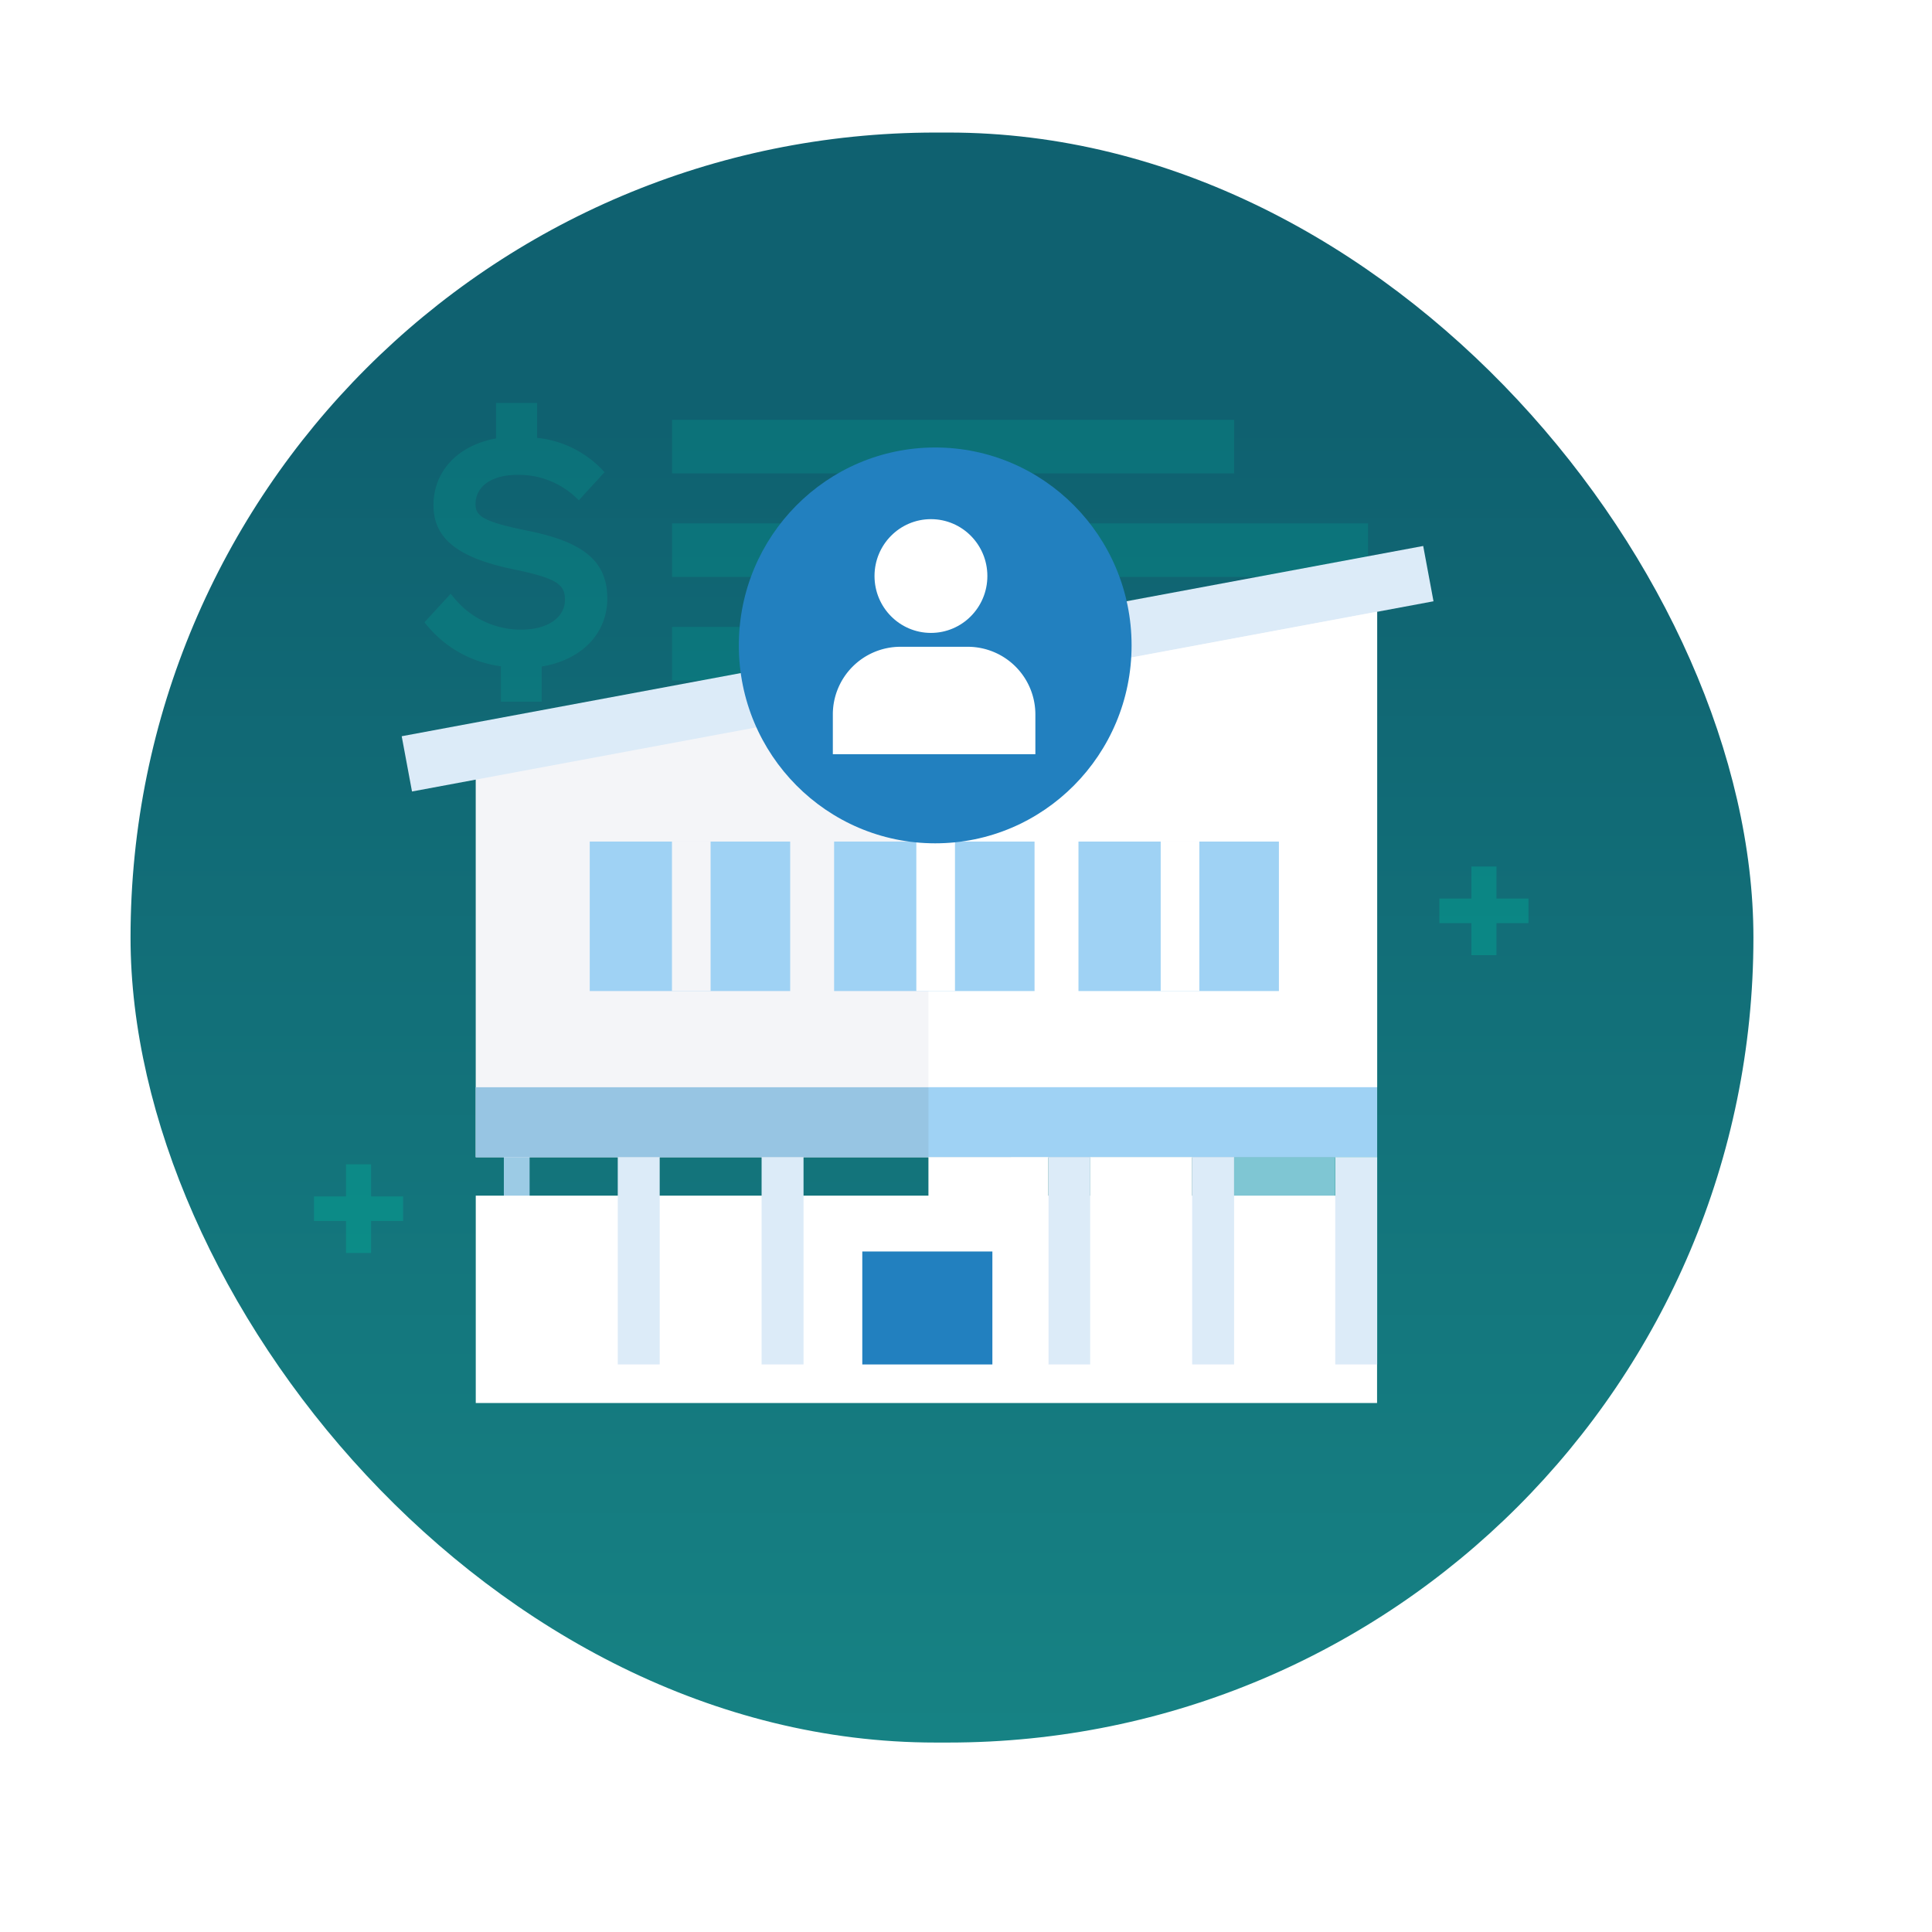 <svg xmlns="http://www.w3.org/2000/svg" xmlns:xlink="http://www.w3.org/1999/xlink" width="150" height="150" viewBox="0 0 150 150">
  <defs>
    <filter id="Ellipse_729" x="-6" y="-2" width="158" height="157" filterUnits="userSpaceOnUse">
      <feOffset dy="3" input="SourceAlpha"/>
      <feGaussianBlur stdDeviation="3" result="blur"/>
      <feFlood flood-opacity="0.251"/>
      <feComposite operator="in" in2="blur"/>
      <feComposite in="SourceGraphic"/>
    </filter>
    <filter id="Ellipse_729-2" x="-6" y="-3" width="158" height="157" filterUnits="userSpaceOnUse">
      <feOffset dy="3" input="SourceAlpha"/>
      <feGaussianBlur stdDeviation="3" result="blur-2"/>
      <feFlood flood-opacity="0.251"/>
      <feComposite operator="in" in2="blur-2"/>
      <feComposite in="SourceGraphic"/>
    </filter>
    <linearGradient id="linear-gradient" x1="0.5" y1="1.401" x2="0.5" y2="0.182" gradientUnits="objectBoundingBox">
      <stop offset="0" stop-color="#1a938e"/>
      <stop offset="1" stop-color="#0f6170"/>
    </linearGradient>
    <filter id="Rectangle_2514" x="27.938" y="83.831" width="87.977" height="34.1" filterUnits="userSpaceOnUse">
      <feOffset dy="3" input="SourceAlpha"/>
      <feGaussianBlur stdDeviation="3" result="blur-3"/>
      <feFlood flood-opacity="0.161"/>
      <feComposite operator="in" in2="blur-3"/>
      <feComposite in="SourceGraphic"/>
    </filter>
    <clipPath id="clip-building-person-business">
      <rect width="150" height="150"/>
    </clipPath>
  </defs>
  <g id="building-person-business" clip-path="url(#clip-building-person-business)">
    <g id="Group_12034" data-name="Group 12034" transform="translate(-325 -725)">
      <g id="Group_12026" data-name="Group 12026" transform="translate(328 728)">
        <g id="Group_11942" data-name="Group 11942" transform="translate(0 1)">
          <g id="Group_11940" data-name="Group 11940">
            <g id="Group_11938" data-name="Group 11938">
              <g transform="matrix(1, 0, 0, 1, -3, -4)" filter="url(#Ellipse_729)">
                <ellipse id="Ellipse_729-3" data-name="Ellipse 729" cx="70" cy="69.5" rx="70" ry="69.5" transform="translate(3 4)" fill="#fff"/>
              </g>
            </g>
          </g>
        </g>
        <g id="Group_12015" data-name="Group 12015" transform="translate(0)">
          <g id="Group_11940-2" data-name="Group 11940">
            <g id="Group_11938-2" data-name="Group 11938">
              <g transform="matrix(1, 0, 0, 1, -3, -3)" filter="url(#Ellipse_729-2)">
                <ellipse id="Ellipse_729-4" data-name="Ellipse 729" cx="70" cy="69.5" rx="70" ry="69.5" transform="translate(3 3)" fill="#fff"/>
              </g>
            </g>
            <g id="Group_11939" data-name="Group 11939" transform="translate(7.135 7.291)">
              <g id="Group_11930" data-name="Group 11930">
                <g id="Group_11879" data-name="Group 11879">
                  <rect id="Rectangle_4168" data-name="Rectangle 4168" width="126" height="125" rx="62.5" fill="url(#linear-gradient)"/>
                </g>
              </g>
            </g>
          </g>
          <g id="Group_11779" data-name="Group 11779" transform="translate(29.957 28.282)" opacity="0.22">
            <path id="Path_6048" data-name="Path 6048" d="M319.134,660.55v2.734h-3.169V660.53a8.935,8.935,0,0,1-5.76-3.2l-.172-.216,2.034-2.215.236.288a6.679,6.679,0,0,0,5.247,2.5c2.027,0,3.389-.931,3.389-2.318,0-1.155-.564-1.656-3.906-2.348-4.417-.9-6.3-2.4-6.3-5,0-2.638,1.895-4.646,4.855-5.176v-2.761h3.192V642.8a8.15,8.15,0,0,1,5.03,2.447l.2.219-1.994,2.175-.239-.225a6.416,6.416,0,0,0-4.561-1.744c-1.957,0-3.222.891-3.222,2.27,0,.939.6,1.373,4.143,2.086,4.326.885,6.089,2.4,6.089,5.243C324.226,657.99,322.238,660.037,319.134,660.55Z" transform="translate(-310.033 -640.084)" fill="#00af9a"/>
          </g>
          <g id="Group_11780" data-name="Group 11780" transform="translate(49.18 29.598)">
            <rect id="Rectangle_4211" data-name="Rectangle 4211" width="54.036" height="4.157" transform="translate(0 8.036)" fill="#00af9a" opacity="0.22"/>
            <rect id="Rectangle_4212" data-name="Rectangle 4212" width="43.642" height="4.157" fill="#00af9a" opacity="0.22"/>
            <rect id="Rectangle_4213" data-name="Rectangle 4213" width="54.036" height="4.157" transform="translate(0 16.073)" fill="#00af9a" opacity="0.22"/>
          </g>
          <g id="Group_11259" data-name="Group 11259" transform="translate(28.188 39.39)">
            <line id="Line_834" data-name="Line 834" y1="35.594" transform="translate(8.931 19.619)" fill="none" stroke="#9ccbe5" stroke-miterlimit="10" stroke-width="2"/>
            <path id="Path_2996" data-name="Path 2996" d="M195.35,75.767V43.792L265.311,32.18V75.765Z" transform="translate(-189.603 -28.309)" fill="#f4f5f8"/>
            <path id="Rectangle_2513" data-name="Rectangle 2513" d="M186.53,41.01l79.309-14.771.8,4.294L187.33,45.3Z" transform="translate(-186.53 -26.239)" fill="#dcebf8"/>
            <rect id="Rectangle_2521" data-name="Rectangle 2521" width="69.977" height="5.434" transform="translate(5.747 42.024)" fill="#97c5e3"/>
            <path id="Path_2997" data-name="Path 2997" d="M249.292,49.116l28.649,19.348V55.455H249.292v3.611h28.649v6.34H274.27L249.293,44.721V70.989h34.84V34.063l-34.84,6.489Z" transform="translate(-208.396 -28.965)" fill="#fff"/>
            <rect id="Rectangle_2523" data-name="Rectangle 2523" width="7.853" height="15.236" transform="translate(64.616 47.445)" fill="#7fc6d3"/>
            <rect id="Rectangle_2526" data-name="Rectangle 2526" width="3.256" height="15.236" transform="translate(72.48 47.445)" fill="#00af9a"/>
            <path id="Path_2999" data-name="Path 2999" d="M249.292,96.152h34.839V90.727H249.292Z" transform="translate(-208.396 -48.706)" fill="#9fd2f4"/>
            <g transform="matrix(1, 0, 0, 1, -31.19, -42.39)" filter="url(#Rectangle_2514)">
              <rect id="Rectangle_2514-2" data-name="Rectangle 2514" width="69.977" height="16.1" transform="translate(36.94 89.83)" fill="#fff"/>
            </g>
            <rect id="Rectangle_2515" data-name="Rectangle 2515" width="3.256" height="16.1" transform="translate(27.942 47.445)" fill="#dcebf8"/>
            <rect id="Rectangle_2516" data-name="Rectangle 2516" width="3.256" height="16.1" transform="translate(16.775 47.445)" fill="#dcebf8"/>
            <rect id="Rectangle_2517" data-name="Rectangle 2517" width="3.256" height="16.1" transform="translate(50.205 47.445)" fill="#dcebf8"/>
            <rect id="Rectangle_2519" data-name="Rectangle 2519" width="3.256" height="16.1" transform="translate(72.48 47.445)" fill="#dcebf8"/>
            <rect id="Rectangle_2522" data-name="Rectangle 2522" width="7.91" height="16.1" transform="translate(53.461 47.445)" fill="#fff"/>
            <path id="Path_2998" data-name="Path 2998" d="M249.292,99.052v7.326h4.976v8.771H258.6v-16.1Z" transform="translate(-208.396 -51.606)" fill="#fff"/>
            <rect id="Rectangle_2527" data-name="Rectangle 2527" width="15.562" height="11.606" transform="translate(14.599 22.949)" fill="#9fd2f4"/>
            <rect id="Rectangle_2527-2" data-name="Rectangle 2527-2" width="15.562" height="11.606" transform="translate(33.572 22.949)" fill="#9fd2f4"/>
            <rect id="Rectangle_2527-3" data-name="Rectangle 2527-3" width="15.562" height="11.606" transform="translate(52.544 22.949)" fill="#9fd2f4"/>
            <line id="Line_356" data-name="Line 356" y1="11.606" transform="translate(22.483 22.949)" fill="none" stroke="#f4f5f8" stroke-miterlimit="10" stroke-width="3"/>
            <line id="Line_356-2" data-name="Line 356-2" y1="11.606" transform="translate(41.456 22.949)" fill="none" stroke="#fff" stroke-miterlimit="10" stroke-width="3"/>
            <line id="Line_356-3" data-name="Line 356-3" y1="11.606" transform="translate(60.428 22.949)" fill="none" stroke="#fff" stroke-miterlimit="10" stroke-width="3"/>
            <path id="Line_362" data-name="Line 362" d="M211.448,64.217" transform="translate(-195.211 -39.47)" fill="none" stroke="#94c4ea" stroke-linecap="round" stroke-width="2"/>
            <rect id="Rectangle_2525" data-name="Rectangle 2525" width="3.256" height="16.1" transform="translate(61.371 47.445)" fill="#dcebf8"/>
            <rect id="Rectangle_2520" data-name="Rectangle 2520" width="10.1" height="8.77" transform="translate(35.76 54.776)" fill="#2280bf"/>
          </g>
          <g id="Group_11364" data-name="Group 11364" transform="translate(108.754 64.274)" opacity="0.377">
            <path id="Path_5978" data-name="Path 5978" d="M414.24,1597.224h-2.484v-1.908h2.484v-2.49h1.948v2.49h2.484v1.908h-2.484v2.489H414.24Z" transform="translate(-411.756 -1592.826)" fill="#00af9a"/>
          </g>
          <g id="Group_11953" data-name="Group 11953" transform="translate(21.38 87.398)" opacity="0.377">
            <path id="Path_5978-2" data-name="Path 5978" d="M414.24,1597.224h-2.484v-1.908h2.484v-2.49h1.948v2.49h2.484v1.908h-2.484v2.489H414.24Z" transform="translate(-411.756 -1592.826)" fill="#00af9a"/>
          </g>
          <ellipse id="Ellipse_724" data-name="Ellipse 724" cx="15.247" cy="15.366" rx="15.247" ry="15.366" transform="translate(54.362 31.743)" fill="#2280bf"/>
          <ellipse id="Ellipse_725" data-name="Ellipse 725" cx="4.381" cy="4.416" rx="4.381" ry="4.416" transform="translate(64.897 37.307)" fill="#fff"/>
          <path id="Path_5977" data-name="Path 5977" d="M370.474,1622.329v-3.082a5.253,5.253,0,0,0-5.218-5.259h-5.289a5.253,5.253,0,0,0-5.218,5.259v3.082Z" transform="translate(-293.088 -1566.772)" fill="#fff"/>
        </g>
      </g>
    </g>
  </g>
</svg>
